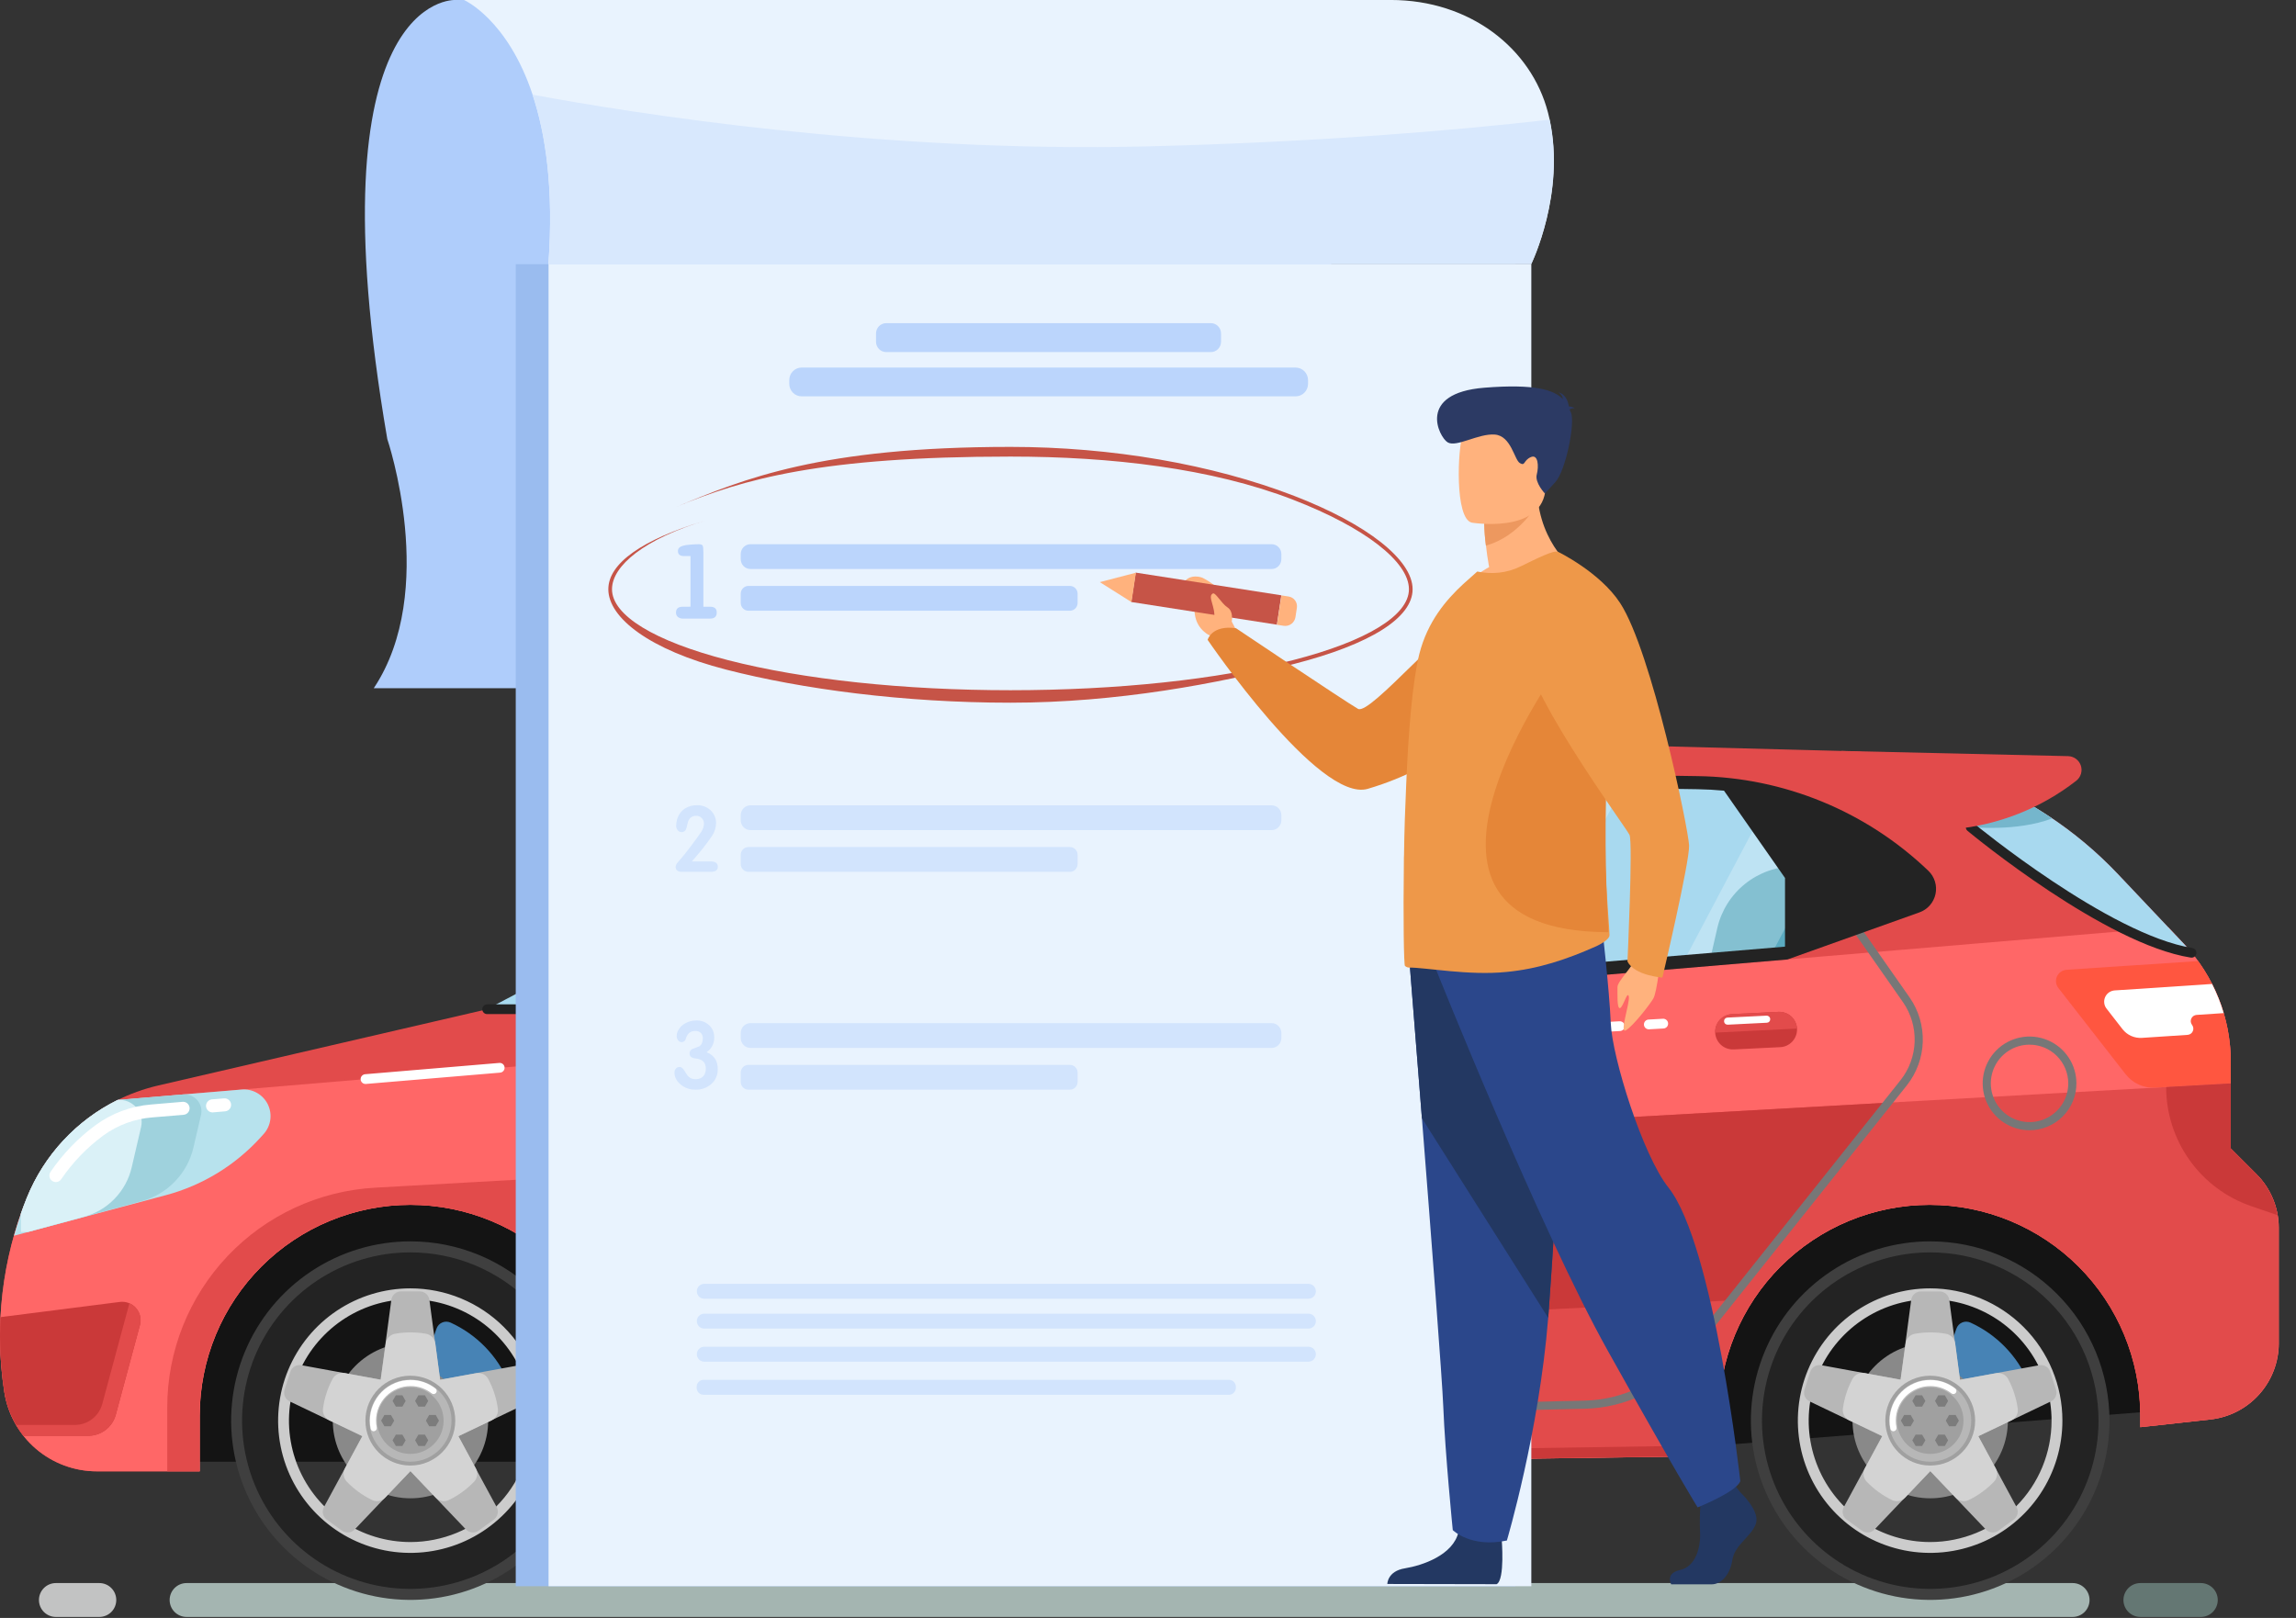 <svg width="105" height="74" viewBox="0 0 105 74" fill="none" xmlns="http://www.w3.org/2000/svg">
<rect x="0" y="0" width="105" height="74" fill="#333333" stroke="none"/>
<g clip-path="url(#clip0_53_22363)">
<path d="M100.647 73.956H97.884C97.679 73.956 97.482 73.874 97.336 73.729C97.191 73.584 97.109 73.386 97.109 73.181C97.109 72.975 97.191 72.778 97.336 72.633C97.482 72.487 97.679 72.406 97.884 72.406H100.647C100.852 72.406 101.049 72.487 101.195 72.633C101.34 72.778 101.422 72.975 101.422 73.181C101.422 73.386 101.34 73.584 101.195 73.729C101.049 73.874 100.852 73.956 100.647 73.956Z" fill="#647773"/>
<path d="M94.784 73.956H8.533C8.327 73.956 8.13 73.874 7.985 73.729C7.839 73.584 7.758 73.386 7.758 73.181C7.758 72.975 7.839 72.778 7.985 72.633C8.13 72.487 8.327 72.406 8.533 72.406H94.784C94.99 72.406 95.187 72.487 95.332 72.633C95.477 72.778 95.559 72.975 95.559 73.181C95.559 73.386 95.477 73.584 95.332 73.729C95.187 73.874 94.99 73.956 94.784 73.956Z" fill="#A4B5B1"/>
<path d="M4.542 73.956H2.556C2.351 73.956 2.154 73.874 2.008 73.729C1.863 73.584 1.781 73.386 1.781 73.181C1.781 72.975 1.863 72.778 2.008 72.633C2.154 72.487 2.351 72.406 2.556 72.406H4.542C4.748 72.406 4.945 72.487 5.09 72.633C5.236 72.778 5.317 72.975 5.317 73.181C5.317 73.386 5.236 73.584 5.09 73.729C4.945 73.874 4.748 73.956 4.542 73.956Z" fill="#C2C3C3"/>
<path d="M8.822 66.856H29.748L78.248 66.135L99.067 64.502L98.025 54.515L80.061 54.246L74.905 62.922L30.222 63.098L26.969 53.769L8.219 56.057L8.822 66.856Z" fill="#141414"/>
<path d="M103.19 53.704L102.017 52.531V48.574C102.018 46.564 101.25 44.63 99.87 43.169L96.865 39.991C95.231 38.264 93.273 36.877 91.103 35.908C88.932 34.94 86.592 34.409 84.216 34.347L60.501 33.727C52.863 33.527 45.296 35.231 38.481 38.687L24.914 45.55L7.244 49.646C5.902 49.956 4.656 50.586 3.609 51.48C2.562 52.374 1.746 53.507 1.229 54.783C0.091 57.596 -0.266 60.664 0.196 63.663C0.351 64.675 0.864 65.598 1.641 66.265C2.419 66.931 3.409 67.297 4.433 67.297H9.134V64.746C9.134 63.481 9.383 62.227 9.867 61.058C10.351 59.889 11.061 58.826 11.956 57.931C12.851 57.036 13.913 56.326 15.083 55.842C16.252 55.357 17.505 55.108 18.771 55.108C21.327 55.108 23.779 56.123 25.586 57.931C27.394 59.739 28.409 62.19 28.409 64.746V67.297H28.512L78.366 66.598L78.608 66.582V64.746C78.608 63.481 78.857 62.227 79.341 61.058C79.826 59.889 80.535 58.826 81.43 57.931C82.325 57.036 83.388 56.326 84.557 55.842C85.726 55.357 86.98 55.108 88.245 55.108C90.802 55.108 93.253 56.123 95.061 57.931C96.868 59.739 97.883 62.19 97.883 64.746V65.277L101.087 64.925C101.946 64.83 102.74 64.421 103.317 63.778C103.894 63.134 104.213 62.3 104.214 61.435V56.165C104.212 55.241 103.844 54.356 103.19 53.704Z" fill="#E24B4B"/>
<path d="M103.191 53.702L102.018 52.529V48.572C102.019 46.562 101.251 44.628 99.871 43.167L99.16 42.415L5.385 50.309C3.498 51.24 2.019 52.832 1.229 54.782C0.091 57.594 -0.266 60.663 0.196 63.661C0.351 64.674 0.864 65.596 1.641 66.263C2.419 66.93 3.409 67.296 4.433 67.295H9.134V64.744C9.134 63.479 9.383 62.225 9.867 61.056C10.351 59.887 11.061 58.824 11.956 57.929C12.851 57.034 13.913 56.324 15.083 55.84C16.252 55.355 17.505 55.106 18.771 55.106C20.037 55.106 21.29 55.355 22.459 55.84C23.629 56.324 24.691 57.034 25.586 57.929C26.481 58.824 27.191 59.887 27.675 61.056C28.16 62.225 28.409 63.479 28.409 64.744V67.295H28.512L78.366 66.596L78.608 66.581V64.744C78.608 63.479 78.857 62.225 79.341 61.056C79.826 59.887 80.535 58.824 81.43 57.929C82.325 57.034 83.388 56.324 84.557 55.84C85.726 55.355 86.98 55.106 88.245 55.106C90.802 55.106 93.253 56.122 95.061 57.929C96.868 59.737 97.883 62.188 97.883 64.744V65.276L101.087 64.923C101.946 64.828 102.74 64.42 103.317 63.776C103.894 63.132 104.213 62.298 104.214 61.434V56.163C104.212 55.24 103.845 54.354 103.191 53.702Z" fill="#FF6767"/>
<path d="M1.234 54.782C1.004 55.349 0.806 55.929 0.641 56.519L7.584 54.665C9.261 54.217 10.773 53.292 11.935 52.003L12.058 51.867C12.222 51.685 12.328 51.458 12.361 51.215C12.395 50.973 12.354 50.726 12.246 50.507C12.137 50.287 11.965 50.106 11.751 49.986C11.538 49.865 11.294 49.812 11.05 49.833L5.389 50.309C3.502 51.24 2.023 52.832 1.234 54.782Z" fill="#B7E2ED"/>
<path d="M0.196 63.661C0.308 64.396 0.611 65.089 1.074 65.67H4.039C4.325 65.67 4.603 65.576 4.83 65.402C5.057 65.228 5.221 64.984 5.295 64.707L6.4 60.604C6.436 60.47 6.439 60.329 6.407 60.194C6.376 60.059 6.312 59.934 6.221 59.83C6.13 59.725 6.014 59.645 5.885 59.596C5.755 59.546 5.616 59.53 5.478 59.548L0.022 60.243C-0.036 61.386 0.022 62.531 0.196 63.661Z" fill="#CA3939"/>
<path d="M5.918 59.607L4.678 64.211C4.603 64.487 4.44 64.731 4.213 64.906C3.985 65.08 3.707 65.174 3.421 65.174H0.734C0.836 65.347 0.95 65.513 1.074 65.67H4.039C4.325 65.67 4.603 65.576 4.831 65.402C5.058 65.228 5.221 64.983 5.296 64.707L6.4 60.604C6.453 60.407 6.434 60.198 6.345 60.015C6.256 59.832 6.105 59.688 5.918 59.607Z" fill="#E24B4B"/>
<path d="M103.19 53.702L102.017 52.529V49.552L17.155 54.322C14.586 54.465 12.17 55.587 10.402 57.456C8.634 59.326 7.648 61.801 7.648 64.374V67.296H9.125V64.746C9.125 63.48 9.374 62.227 9.858 61.057C10.343 59.888 11.053 58.825 11.947 57.93C12.842 57.035 13.905 56.325 15.074 55.841C16.243 55.357 17.497 55.107 18.762 55.107C21.319 55.107 23.77 56.123 25.578 57.93C27.385 59.738 28.401 62.189 28.401 64.746V67.296H28.504L78.358 66.597L78.6 66.582V64.746C78.599 63.48 78.849 62.227 79.333 61.057C79.817 59.888 80.527 58.825 81.422 57.93C82.317 57.035 83.379 56.325 84.548 55.841C85.718 55.357 86.971 55.107 88.237 55.107C90.793 55.107 93.244 56.123 95.052 57.93C96.859 59.738 97.875 62.189 97.875 64.746V65.276L101.078 64.923C101.938 64.828 102.732 64.42 103.309 63.776C103.885 63.132 104.205 62.298 104.205 61.434V56.163C104.206 55.241 103.841 54.356 103.19 53.702Z" fill="#E24B4B"/>
<path d="M86.338 50.433L33.769 53.392C33.223 53.422 32.688 53.561 32.196 53.801C31.704 54.041 31.265 54.377 30.905 54.789C30.545 55.201 30.271 55.681 30.099 56.2C29.927 56.719 29.86 57.268 29.903 57.814L29.91 57.897C29.995 58.962 30.491 59.953 31.293 60.659C32.095 61.365 33.14 61.731 34.207 61.681L79.137 59.48L86.338 50.433Z" fill="#CA3939"/>
<path d="M31.847 65.249C31.564 65.248 31.29 65.149 31.07 64.97C30.851 64.791 30.7 64.542 30.643 64.265C28.871 55.629 29.669 49.422 30.302 46.491C30.312 46.443 30.341 46.401 30.383 46.374C30.424 46.347 30.475 46.338 30.523 46.348C30.571 46.359 30.613 46.388 30.64 46.429C30.667 46.471 30.676 46.521 30.666 46.57C30.038 49.472 29.249 55.621 31.008 64.191C31.048 64.384 31.153 64.558 31.306 64.683C31.458 64.808 31.649 64.876 31.847 64.877H31.853C39.037 64.828 64.757 64.241 72.464 64.062C73.35 64.043 74.221 63.828 75.015 63.434C75.808 63.041 76.505 62.477 77.057 61.783L86.918 49.401C87.315 48.898 87.54 48.28 87.56 47.639C87.58 46.998 87.394 46.368 87.029 45.841L81.823 38.401C81.807 38.381 81.796 38.358 81.789 38.334C81.783 38.309 81.782 38.284 81.785 38.259C81.789 38.234 81.798 38.21 81.811 38.189C81.824 38.167 81.842 38.149 81.862 38.134C81.883 38.12 81.906 38.11 81.931 38.104C81.955 38.099 81.981 38.099 82.006 38.104C82.03 38.109 82.054 38.119 82.075 38.133C82.095 38.147 82.113 38.166 82.126 38.187L87.334 45.627C87.745 46.22 87.954 46.929 87.932 47.65C87.91 48.371 87.656 49.066 87.21 49.633L77.347 62.013C76.762 62.75 76.022 63.348 75.18 63.767C74.337 64.185 73.413 64.412 72.473 64.433C64.761 64.612 39.038 65.199 31.852 65.248L31.847 65.249Z" fill="#777777"/>
<path d="M92.815 51.695C92.391 51.695 91.977 51.569 91.624 51.334C91.272 51.098 90.997 50.764 90.835 50.372C90.673 49.98 90.63 49.549 90.713 49.134C90.796 48.718 91 48.336 91.3 48.036C91.599 47.737 91.981 47.532 92.397 47.45C92.813 47.367 93.244 47.41 93.635 47.572C94.027 47.734 94.362 48.009 94.597 48.361C94.833 48.714 94.958 49.128 94.958 49.552C94.958 50.12 94.732 50.665 94.33 51.067C93.928 51.468 93.383 51.694 92.815 51.695ZM92.815 47.781C92.465 47.78 92.122 47.884 91.831 48.079C91.539 48.273 91.312 48.55 91.178 48.873C91.044 49.197 91.008 49.553 91.077 49.897C91.145 50.24 91.314 50.556 91.561 50.804C91.809 51.052 92.124 51.22 92.468 51.289C92.812 51.357 93.168 51.322 93.492 51.188C93.815 51.054 94.092 50.827 94.287 50.536C94.481 50.245 94.585 49.902 94.585 49.552C94.585 49.082 94.398 48.632 94.066 48.3C93.734 47.968 93.284 47.781 92.815 47.781Z" fill="#777777"/>
<path d="M102.017 48.572C102.016 46.914 101.492 45.299 100.519 43.957L94.514 44.356C94.419 44.361 94.327 44.392 94.248 44.446C94.17 44.499 94.108 44.574 94.069 44.661C94.03 44.748 94.016 44.844 94.028 44.938C94.04 45.033 94.078 45.122 94.138 45.196L97.208 49.134C97.366 49.337 97.571 49.498 97.805 49.605C98.038 49.712 98.295 49.76 98.551 49.746L102.013 49.552L102.017 48.572Z" fill="#FF5640"/>
<path d="M100.452 46.42L101.692 46.338C101.556 45.878 101.378 45.431 101.16 45.004L96.717 45.299C96.622 45.304 96.53 45.335 96.451 45.389C96.373 45.443 96.311 45.517 96.272 45.604C96.233 45.691 96.219 45.787 96.231 45.882C96.243 45.976 96.281 46.065 96.341 46.139L97.064 47.069C97.169 47.205 97.306 47.312 97.462 47.382C97.618 47.451 97.789 47.482 97.96 47.47L100.038 47.333C100.09 47.33 100.14 47.313 100.183 47.284C100.225 47.255 100.259 47.214 100.28 47.167C100.302 47.12 100.31 47.068 100.303 47.016C100.297 46.965 100.277 46.916 100.245 46.875C100.214 46.834 100.194 46.786 100.188 46.735C100.183 46.684 100.191 46.633 100.212 46.586C100.233 46.539 100.267 46.499 100.309 46.47C100.351 46.441 100.4 46.424 100.452 46.42Z" fill="white"/>
<path d="M18.77 56.777C17.148 56.777 15.563 57.258 14.214 58.159C12.866 59.06 11.815 60.34 11.194 61.839C10.574 63.337 10.412 64.986 10.728 66.576C11.044 68.167 11.825 69.628 12.972 70.775C14.119 71.922 15.58 72.703 17.17 73.019C18.761 73.335 20.41 73.173 21.908 72.552C23.406 71.932 24.687 70.881 25.588 69.532C26.489 68.184 26.97 66.599 26.97 64.977C26.97 62.802 26.106 60.716 24.568 59.179C23.03 57.641 20.945 56.777 18.77 56.777ZM18.77 70.624C17.653 70.624 16.562 70.293 15.633 69.672C14.705 69.052 13.981 68.17 13.554 67.138C13.126 66.107 13.014 64.972 13.232 63.876C13.45 62.781 13.988 61.775 14.777 60.985C15.567 60.196 16.573 59.658 17.669 59.44C18.764 59.222 19.899 59.334 20.931 59.761C21.963 60.189 22.844 60.912 23.465 61.841C24.085 62.769 24.416 63.861 24.416 64.978C24.416 66.475 23.821 67.911 22.762 68.97C21.703 70.028 20.267 70.623 18.77 70.623V70.624Z" fill="#3F3F3F"/>
<path d="M18.766 57.281C17.244 57.281 15.756 57.733 14.49 58.578C13.225 59.424 12.239 60.626 11.656 62.032C11.074 63.438 10.921 64.985 11.218 66.478C11.515 67.971 12.248 69.342 13.324 70.418C14.4 71.495 15.772 72.228 17.265 72.525C18.757 72.821 20.305 72.669 21.711 72.087C23.117 71.504 24.319 70.518 25.164 69.252C26.01 67.987 26.461 66.499 26.461 64.977C26.461 63.966 26.262 62.966 25.875 62.032C25.489 61.098 24.922 60.25 24.207 59.535C23.493 58.821 22.644 58.254 21.711 57.867C20.777 57.48 19.776 57.281 18.766 57.281ZM18.766 70.623C17.649 70.623 16.557 70.292 15.629 69.672C14.7 69.051 13.977 68.169 13.549 67.138C13.122 66.106 13.01 64.971 13.228 63.875C13.446 62.78 13.984 61.774 14.773 60.984C15.563 60.195 16.569 59.657 17.664 59.439C18.759 59.221 19.895 59.333 20.927 59.76C21.958 60.188 22.84 60.911 23.46 61.84C24.081 62.769 24.412 63.86 24.412 64.977C24.412 66.474 23.817 67.91 22.758 68.969C21.7 70.028 20.263 70.623 18.766 70.623Z" fill="#232323"/>
<path d="M18.771 68.529C20.734 68.529 22.324 66.939 22.324 64.977C22.324 63.015 20.734 61.424 18.771 61.424C16.809 61.424 15.219 63.015 15.219 64.977C15.219 66.939 16.809 68.529 18.771 68.529Z" fill="#898989"/>
<path d="M21.022 64.021C20.75 63.452 20.298 62.989 19.736 62.703C19.634 62.651 19.555 62.566 19.512 62.461C19.469 62.356 19.465 62.239 19.501 62.131L19.961 60.771C19.982 60.709 20.016 60.651 20.061 60.602C20.106 60.554 20.16 60.515 20.221 60.489C20.282 60.463 20.347 60.45 20.413 60.45C20.48 60.451 20.545 60.466 20.605 60.493C21.796 61.036 22.74 62.005 23.252 63.209C23.278 63.27 23.291 63.335 23.29 63.401C23.29 63.468 23.275 63.533 23.247 63.593C23.22 63.653 23.18 63.706 23.13 63.75C23.08 63.794 23.022 63.827 22.959 63.846L21.589 64.272C21.48 64.306 21.363 64.299 21.259 64.252C21.155 64.206 21.071 64.124 21.022 64.021Z" fill="#4783B5"/>
<path d="M18.768 58.927C17.572 58.927 16.402 59.282 15.407 59.947C14.412 60.612 13.637 61.556 13.179 62.662C12.721 63.767 12.602 64.983 12.835 66.157C13.068 67.33 13.645 68.408 14.491 69.254C15.337 70.1 16.415 70.676 17.588 70.91C18.761 71.143 19.978 71.023 21.083 70.566C22.188 70.108 23.133 69.332 23.798 68.338C24.463 67.343 24.817 66.173 24.817 64.977C24.818 64.182 24.661 63.396 24.357 62.662C24.053 61.928 23.608 61.261 23.046 60.699C22.484 60.137 21.817 59.691 21.083 59.388C20.349 59.084 19.562 58.927 18.768 58.927ZM18.768 70.53C17.67 70.53 16.596 70.204 15.683 69.594C14.77 68.984 14.058 68.117 13.637 67.102C13.217 66.087 13.107 64.971 13.322 63.893C13.536 62.816 14.065 61.827 14.841 61.05C15.618 60.273 16.608 59.744 17.685 59.53C18.762 59.316 19.878 59.426 20.893 59.846C21.908 60.266 22.775 60.978 23.386 61.892C23.996 62.805 24.321 63.878 24.321 64.977C24.321 66.45 23.736 67.862 22.695 68.903C21.653 69.945 20.241 70.53 18.768 70.53Z" fill="#CCCCCC"/>
<path d="M24.518 63.559L24.253 62.743C24.22 62.64 24.151 62.553 24.058 62.498C23.966 62.443 23.857 62.423 23.751 62.443L20.125 63.105L19.637 59.452C19.623 59.346 19.57 59.248 19.489 59.177C19.408 59.106 19.304 59.067 19.197 59.067H18.338C18.23 59.067 18.126 59.106 18.045 59.177C17.964 59.248 17.911 59.346 17.897 59.452L17.408 63.105L13.782 62.441C13.676 62.421 13.567 62.441 13.474 62.496C13.382 62.551 13.313 62.638 13.28 62.74L13.014 63.558C12.981 63.66 12.986 63.771 13.028 63.87C13.07 63.969 13.147 64.049 13.244 64.095L16.57 65.689L14.813 68.933C14.762 69.027 14.748 69.137 14.771 69.242C14.795 69.347 14.856 69.439 14.943 69.503L15.639 70.007C15.726 70.07 15.833 70.1 15.94 70.09C16.047 70.081 16.147 70.032 16.222 69.954L18.764 67.285L21.306 69.953C21.38 70.031 21.48 70.08 21.587 70.09C21.694 70.099 21.801 70.07 21.889 70.007L22.584 69.502C22.671 69.439 22.732 69.346 22.756 69.24C22.78 69.135 22.765 69.025 22.713 68.93L20.956 65.689L24.281 64.095C24.379 64.05 24.457 63.971 24.501 63.872C24.545 63.773 24.551 63.662 24.518 63.559Z" fill="#B7B7B7"/>
<path d="M21.766 67.171L20.965 65.689L22.483 64.965C22.581 64.918 22.661 64.841 22.712 64.746C22.764 64.65 22.784 64.541 22.769 64.433C22.704 63.955 22.554 63.492 22.325 63.066C22.273 62.971 22.193 62.895 22.096 62.849C21.998 62.802 21.889 62.787 21.783 62.806L20.129 63.109L19.907 61.442C19.892 61.335 19.844 61.236 19.77 61.157C19.696 61.079 19.599 61.026 19.494 61.005C19.018 60.919 18.531 60.919 18.055 61.005C17.949 61.026 17.853 61.079 17.779 61.157C17.704 61.236 17.657 61.335 17.642 61.442L17.409 63.105L15.756 62.801C15.65 62.783 15.54 62.798 15.443 62.845C15.346 62.891 15.265 62.967 15.213 63.062C14.984 63.487 14.834 63.95 14.77 64.429C14.756 64.537 14.776 64.646 14.827 64.741C14.878 64.837 14.958 64.914 15.055 64.961L16.573 65.685L15.774 67.165C15.723 67.261 15.703 67.37 15.718 67.477C15.732 67.584 15.78 67.684 15.854 67.763C16.188 68.111 16.581 68.397 17.016 68.608C17.113 68.655 17.223 68.671 17.329 68.652C17.436 68.633 17.534 68.582 17.61 68.505L18.771 67.285L19.933 68.505C20.009 68.582 20.107 68.633 20.213 68.652C20.32 68.671 20.43 68.655 20.527 68.608C20.961 68.398 21.354 68.111 21.688 67.763C21.76 67.684 21.807 67.585 21.821 67.479C21.835 67.373 21.816 67.265 21.766 67.171Z" fill="#D3D3D3"/>
<path d="M18.765 67.031C19.9 67.031 20.82 66.111 20.82 64.977C20.82 63.842 19.9 62.922 18.765 62.922C17.631 62.922 16.711 63.842 16.711 64.977C16.711 66.111 17.631 67.031 18.765 67.031Z" fill="#A0A0A0"/>
<path d="M18.769 66.856C19.807 66.856 20.648 66.014 20.648 64.977C20.648 63.939 19.807 63.098 18.769 63.098C17.732 63.098 16.891 63.939 16.891 64.977C16.891 66.014 17.732 66.856 18.769 66.856Z" fill="#B7B7B7"/>
<path d="M17.089 65.463C17.056 65.463 17.025 65.452 17 65.431C16.975 65.411 16.958 65.382 16.951 65.351C16.926 65.228 16.914 65.102 16.914 64.977C16.914 64.484 17.11 64.01 17.459 63.661C17.808 63.313 18.281 63.117 18.774 63.117C19.189 63.115 19.592 63.254 19.918 63.51C19.947 63.533 19.966 63.567 19.971 63.604C19.975 63.641 19.965 63.678 19.942 63.708C19.919 63.737 19.885 63.756 19.848 63.761C19.811 63.765 19.774 63.755 19.744 63.732C19.468 63.514 19.126 63.395 18.774 63.397C18.356 63.397 17.956 63.564 17.66 63.859C17.365 64.155 17.198 64.556 17.198 64.974C17.198 65.081 17.209 65.187 17.23 65.292C17.238 65.328 17.23 65.366 17.21 65.397C17.189 65.428 17.157 65.45 17.121 65.457C17.11 65.461 17.1 65.463 17.089 65.463Z" fill="white"/>
<path d="M18.764 66.499C19.605 66.499 20.287 65.817 20.287 64.977C20.287 64.136 19.605 63.455 18.764 63.455C17.924 63.455 17.242 64.136 17.242 64.977C17.242 65.817 17.924 66.499 18.764 66.499Z" fill="#A0A0A0"/>
<path d="M18.103 66.135L17.953 65.876L18.103 65.618H18.402L18.551 65.876L18.402 66.135H18.103Z" fill="#7C7C7C"/>
<path d="M17.579 65.235L17.43 64.977L17.579 64.717H17.878L18.028 64.977L17.878 65.235H17.579Z" fill="#7C7C7C"/>
<path d="M18.103 64.336L17.953 64.077L18.103 63.817H18.402L18.551 64.077L18.402 64.336H18.103Z" fill="#7C7C7C"/>
<path d="M19.133 64.336L18.984 64.077L19.133 63.817H19.433L19.582 64.077L19.433 64.336H19.133Z" fill="#7C7C7C"/>
<path d="M19.626 65.235L19.477 64.977L19.626 64.717H19.925L20.075 64.977L19.925 65.235H19.626Z" fill="#7C7C7C"/>
<path d="M19.133 66.135L18.984 65.876L19.133 65.618H19.433L19.582 65.876L19.433 66.135H19.133Z" fill="#7C7C7C"/>
<path d="M90.123 37.827C90.123 37.827 95.703 42.744 100.225 43.576C100.11 43.436 99.992 43.299 99.867 43.163L96.862 39.985C94.946 37.959 92.586 36.405 89.969 35.444C90.025 36.677 90.123 37.827 90.123 37.827Z" fill="#A8D9EF"/>
<path d="M22.273 46.158H26.097C26.097 46.158 43.775 36.32 48.599 34.961C45.182 34.623 33.497 40.217 22.273 46.158Z" fill="#A8D9EF"/>
<path opacity="0.5" d="M30.062 42.145L36.986 40.316C41.603 37.927 46.414 35.578 48.597 34.963C45.976 34.701 38.48 37.938 30.062 42.145Z" fill="white"/>
<path d="M26.101 46.383H22.278C22.219 46.383 22.162 46.36 22.12 46.318C22.078 46.276 22.055 46.219 22.055 46.16C22.055 46.101 22.078 46.044 22.12 46.002C22.162 45.961 22.219 45.937 22.278 45.937H26.041C27.288 45.245 43.828 36.076 48.54 34.748C48.568 34.74 48.598 34.737 48.627 34.741C48.656 34.744 48.684 34.754 48.71 34.768C48.735 34.782 48.758 34.801 48.776 34.825C48.794 34.848 48.807 34.874 48.815 34.902C48.823 34.93 48.826 34.96 48.822 34.989C48.819 35.018 48.809 35.046 48.795 35.072C48.781 35.097 48.761 35.12 48.739 35.138C48.715 35.156 48.689 35.17 48.661 35.178C43.92 36.515 26.387 46.261 26.21 46.355C26.177 46.374 26.139 46.384 26.101 46.383Z" fill="#232323"/>
<path d="M60.688 64.701C60.646 64.701 60.606 64.687 60.573 64.661C60.54 64.635 60.517 64.599 60.507 64.558C58.695 57.015 61.212 45.665 61.237 45.552C61.248 45.503 61.277 45.461 61.319 45.435C61.361 45.408 61.411 45.4 61.46 45.41C61.508 45.421 61.55 45.451 61.576 45.493C61.603 45.534 61.611 45.585 61.601 45.633C61.575 45.747 59.077 57.014 60.869 64.472C60.875 64.495 60.876 64.52 60.872 64.544C60.868 64.568 60.86 64.591 60.847 64.612C60.834 64.633 60.818 64.651 60.798 64.666C60.778 64.68 60.755 64.69 60.731 64.696C60.717 64.7 60.703 64.701 60.688 64.701Z" fill="#777777"/>
<path d="M29.492 45.848L41.78 39.034C46.208 36.58 51.202 35.329 56.264 35.405L76.977 35.715C80.777 35.77 84.416 37.261 87.162 39.89C87.297 40.02 87.398 40.183 87.453 40.363C87.509 40.543 87.517 40.734 87.478 40.918C87.439 41.103 87.353 41.274 87.229 41.415C87.105 41.557 86.946 41.665 86.769 41.728L80.941 43.808L30.17 48.082C28.89 48.19 28.368 46.474 29.492 45.848Z" fill="#A8D9EF"/>
<path d="M85.8 42.074L85.18 39.625H82.052C81.236 39.632 80.445 39.913 79.808 40.423C79.171 40.933 78.724 41.642 78.538 42.437L78.211 43.862L80.808 43.819L80.94 43.807L85.8 42.074Z" fill="#5BABC1"/>
<path d="M58.059 39.995L58.026 40.689C58 41.248 58.197 41.795 58.573 42.21C58.949 42.625 59.474 42.874 60.033 42.903C60.593 42.929 61.14 42.732 61.555 42.355C61.969 41.979 62.218 41.454 62.247 40.894L62.281 40.201C62.309 39.641 62.112 39.093 61.736 38.678C61.359 38.263 60.833 38.014 60.273 37.986C59.713 37.959 59.166 38.155 58.75 38.532C58.335 38.908 58.086 39.434 58.059 39.994V39.995Z" fill="#5BABC1"/>
<path d="M60.837 45.538L61.642 45.52C61.711 44.999 61.582 44.47 61.283 44.038C60.983 43.605 60.533 43.299 60.021 43.18C59.475 43.056 58.902 43.154 58.427 43.451C57.952 43.748 57.615 44.222 57.488 44.767L57.297 45.594L60.837 45.538Z" fill="#5BABC1"/>
<path d="M42.627 46.73L40.911 43.105C40.87 43.019 40.813 42.942 40.742 42.878C40.672 42.814 40.59 42.765 40.5 42.733C40.41 42.701 40.316 42.687 40.221 42.692C40.126 42.697 40.033 42.72 39.947 42.761C39.861 42.802 39.784 42.859 39.721 42.929C39.657 43 39.608 43.082 39.576 43.172C39.544 43.261 39.53 43.356 39.535 43.451C39.539 43.546 39.563 43.639 39.603 43.725L40.368 45.339C39.713 45.592 38.315 46.227 37.242 47.349L42.627 46.73Z" fill="#5BABC1"/>
<path d="M37.918 44.216C36.099 44.51 34.267 44.831 32.461 45.168L32.683 46.178L33.096 47.821L36.429 47.438C36.873 46.209 37.442 44.795 37.918 44.216Z" fill="#5BABC1"/>
<g opacity="0.5">
<path opacity="0.5" d="M43.891 46.928L47.907 46.589L53.78 35.476C52.383 35.575 50.994 35.776 49.626 36.076L43.891 46.928Z" fill="white"/>
<path opacity="0.5" d="M55.402 35.411C55.089 35.415 54.776 35.425 54.464 35.44L48.602 46.53L49.568 46.449L55.402 35.411Z" fill="white"/>
<path opacity="0.5" d="M68.334 35.584L67.419 35.569L62.234 45.382L63.201 45.301L68.334 35.584Z" fill="white"/>
<path opacity="0.5" d="M72.797 35.65L68.988 35.593L63.891 45.243L67.907 44.905L72.797 35.65Z" fill="white"/>
<path opacity="0.5" d="M74.372 35.673L73.455 35.659L68.602 44.846L69.568 44.764L74.372 35.673Z" fill="white"/>
<path opacity="0.5" d="M84.167 37.669C83.176 37.107 82.125 36.66 81.034 36.335L76.906 44.147L80.923 43.809L84.167 37.669Z" fill="white"/>
</g>
<path d="M88.184 39.825C85.343 37.103 81.578 35.557 77.644 35.498L56.197 35.181H55.753C50.661 35.181 45.654 36.476 41.201 38.944L28.475 45.997C27.346 46.617 27.82 48.312 29.059 48.312C29.097 48.312 29.137 48.312 29.178 48.307L81.742 43.885L87.777 41.731C87.961 41.666 88.126 41.555 88.255 41.408C88.384 41.261 88.473 41.083 88.514 40.892C88.555 40.701 88.546 40.502 88.488 40.315C88.43 40.129 88.326 39.96 88.184 39.825ZM41.486 39.462C45.851 37.045 50.758 35.776 55.747 35.773C55.89 35.773 56.037 35.773 56.182 35.773L60.677 35.839L59.053 45.194L33.608 47.336L32.392 44.505L41.486 39.462ZM63.525 44.815L63.91 35.891L77.631 36.097C78.038 36.104 78.441 36.126 78.842 36.164L81.632 40.157V43.292L81.613 43.299L63.525 44.815Z" fill="#232323"/>
<path d="M93.847 37.433C92.804 36.729 91.69 36.136 90.525 35.663C90.4 35.775 90.203 35.952 90.008 36.138C90.061 37.076 90.126 37.827 90.126 37.827C90.126 37.827 92.224 38.052 93.847 37.433Z" fill="#75B6CC"/>
<path d="M8.379 50.057L5.382 50.309C3.495 51.24 2.017 52.832 1.227 54.782C1.129 55.023 1.039 55.267 0.953 55.512V56.352H1.257C1.257 56.352 4.369 55.513 6.488 54.935C7.066 54.777 7.59 54.466 8.005 54.034C8.421 53.603 8.712 53.067 8.847 52.483L9.192 50.999C9.22 50.881 9.219 50.758 9.19 50.641C9.161 50.523 9.104 50.414 9.025 50.322C8.946 50.23 8.846 50.158 8.734 50.112C8.621 50.066 8.5 50.047 8.379 50.057Z" fill="#9FD2DD"/>
<path d="M5.382 50.309C3.495 51.24 2.017 52.832 1.227 54.782C1.129 55.023 1.039 55.267 0.953 55.512V56.352H1.257L3.84 55.654C4.375 55.509 4.86 55.223 5.244 54.824C5.629 54.426 5.898 53.931 6.023 53.392L6.453 51.544C6.488 51.389 6.487 51.227 6.448 51.073C6.41 50.918 6.336 50.775 6.231 50.654C6.127 50.534 5.996 50.44 5.848 50.38C5.7 50.32 5.541 50.296 5.382 50.309Z" fill="#DAF1F7"/>
<path d="M2.555 54.067C2.501 54.067 2.448 54.052 2.402 54.024C2.355 53.996 2.318 53.956 2.292 53.908C2.267 53.86 2.255 53.806 2.258 53.752C2.261 53.699 2.279 53.646 2.309 53.602C2.871 52.777 3.568 52.053 4.371 51.461C5.115 50.917 5.995 50.59 6.914 50.517L8.348 50.395C8.427 50.389 8.505 50.413 8.565 50.464C8.626 50.515 8.663 50.588 8.67 50.667C8.676 50.745 8.651 50.824 8.6 50.884C8.549 50.944 8.477 50.982 8.398 50.988L6.965 51.108C6.156 51.171 5.381 51.457 4.725 51.935C3.976 52.487 3.325 53.163 2.801 53.932C2.775 53.973 2.738 54.007 2.695 54.03C2.652 54.054 2.604 54.066 2.555 54.067Z" fill="white"/>
<path d="M9.711 50.879C9.636 50.876 9.564 50.846 9.511 50.792C9.457 50.739 9.425 50.668 9.422 50.593C9.419 50.517 9.445 50.443 9.494 50.386C9.543 50.329 9.612 50.292 9.687 50.283L10.246 50.237C10.324 50.23 10.402 50.255 10.463 50.306C10.523 50.357 10.561 50.429 10.568 50.508C10.574 50.587 10.55 50.665 10.499 50.725C10.448 50.786 10.375 50.823 10.296 50.83L9.736 50.878L9.711 50.879Z" fill="white"/>
<path d="M27.455 54.381L26.555 54.434C26.477 54.439 26.398 54.428 26.324 54.403C26.25 54.377 26.181 54.337 26.123 54.285C26.004 54.18 25.932 54.032 25.923 53.874C25.913 53.716 25.967 53.56 26.072 53.442C26.177 53.323 26.325 53.251 26.483 53.242L27.385 53.189C27.465 53.181 27.546 53.189 27.622 53.213C27.699 53.237 27.771 53.277 27.832 53.329C27.893 53.381 27.943 53.445 27.979 53.517C28.015 53.589 28.036 53.668 28.041 53.748C28.046 53.829 28.034 53.909 28.007 53.985C27.98 54.061 27.937 54.13 27.883 54.189C27.828 54.248 27.762 54.296 27.688 54.329C27.615 54.362 27.535 54.379 27.455 54.381Z" fill="#CCCCCC"/>
<path d="M27.449 54.27L26.549 54.323C26.485 54.327 26.421 54.319 26.36 54.298C26.3 54.277 26.244 54.245 26.196 54.202C26.148 54.16 26.109 54.109 26.081 54.051C26.052 53.993 26.036 53.931 26.032 53.867C26.028 53.803 26.037 53.739 26.058 53.679C26.078 53.618 26.111 53.562 26.153 53.514C26.195 53.466 26.247 53.427 26.304 53.399C26.362 53.371 26.424 53.354 26.488 53.35L27.388 53.297C27.517 53.289 27.644 53.333 27.741 53.418C27.837 53.504 27.896 53.624 27.905 53.753C27.912 53.882 27.869 54.009 27.783 54.106C27.698 54.203 27.578 54.262 27.449 54.27Z" fill="#FF7F15"/>
<path d="M27.07 53.845L26.48 53.878C26.418 53.882 26.358 53.861 26.312 53.82C26.266 53.779 26.238 53.722 26.235 53.66C26.231 53.599 26.252 53.539 26.293 53.493C26.334 53.447 26.392 53.42 26.453 53.416L27.043 53.382C27.104 53.379 27.164 53.4 27.21 53.441C27.256 53.482 27.284 53.539 27.288 53.6C27.291 53.662 27.27 53.722 27.229 53.768C27.188 53.814 27.131 53.842 27.07 53.845Z" fill="#FFE1BD"/>
<path d="M99.062 49.718C99.062 50.919 99.438 52.089 100.135 53.066C100.833 54.043 101.818 54.778 102.953 55.167L104.157 55.581C104.037 54.869 103.698 54.213 103.189 53.702L102.016 52.529V49.552L99.062 49.718Z" fill="#CA3939"/>
<path d="M24.416 48.931C24.359 48.93 24.304 48.907 24.263 48.868C24.222 48.828 24.198 48.774 24.195 48.717C24.193 48.66 24.213 48.604 24.25 48.561C24.288 48.518 24.34 48.491 24.397 48.485L25.173 48.419C25.232 48.414 25.291 48.433 25.336 48.471C25.381 48.51 25.41 48.564 25.415 48.623C25.419 48.682 25.401 48.741 25.363 48.786C25.324 48.831 25.27 48.86 25.21 48.865L24.434 48.93L24.416 48.931Z" fill="white"/>
<path d="M16.713 49.579C16.656 49.578 16.601 49.555 16.56 49.516C16.519 49.476 16.495 49.422 16.492 49.365C16.49 49.308 16.51 49.252 16.547 49.209C16.585 49.166 16.637 49.139 16.694 49.133L22.824 48.617C22.854 48.613 22.884 48.615 22.913 48.623C22.942 48.631 22.969 48.645 22.993 48.664C23.016 48.683 23.036 48.706 23.05 48.733C23.064 48.76 23.073 48.789 23.075 48.819C23.078 48.849 23.074 48.879 23.065 48.908C23.055 48.936 23.04 48.963 23.02 48.985C23.001 49.008 22.976 49.026 22.949 49.039C22.922 49.052 22.892 49.06 22.862 49.061L16.731 49.578L16.713 49.579Z" fill="white"/>
<path d="M75.409 47.079C75.35 47.08 75.293 47.058 75.249 47.018C75.207 46.977 75.181 46.921 75.18 46.862C75.178 46.802 75.2 46.745 75.241 46.702C75.281 46.659 75.338 46.634 75.397 46.632L76.042 46.596C76.072 46.593 76.102 46.596 76.13 46.606C76.159 46.615 76.185 46.629 76.208 46.649C76.231 46.669 76.249 46.692 76.263 46.719C76.276 46.746 76.284 46.775 76.285 46.805C76.287 46.835 76.283 46.865 76.273 46.894C76.263 46.922 76.247 46.948 76.227 46.97C76.206 46.992 76.182 47.009 76.154 47.022C76.127 47.034 76.097 47.041 76.067 47.041L75.422 47.078L75.409 47.079Z" fill="white"/>
<path d="M66.659 47.571C66.6 47.572 66.543 47.551 66.499 47.51C66.457 47.469 66.431 47.413 66.43 47.354C66.428 47.295 66.45 47.237 66.491 47.194C66.531 47.151 66.588 47.126 66.647 47.124L74.056 46.711C74.086 46.708 74.116 46.712 74.145 46.721C74.173 46.73 74.2 46.745 74.223 46.764C74.246 46.784 74.264 46.808 74.277 46.835C74.291 46.861 74.298 46.891 74.3 46.921C74.302 46.951 74.297 46.981 74.287 47.009C74.277 47.037 74.261 47.063 74.241 47.085C74.22 47.107 74.195 47.125 74.168 47.137C74.141 47.149 74.111 47.156 74.081 47.157L66.672 47.57L66.659 47.571Z" fill="white"/>
<path d="M79.286 47.999L81.412 47.895C81.519 47.89 81.623 47.864 81.719 47.819C81.815 47.773 81.901 47.709 81.972 47.631C82.043 47.552 82.099 47.46 82.134 47.36C82.17 47.26 82.186 47.154 82.18 47.048C82.169 46.834 82.074 46.633 81.915 46.489C81.756 46.346 81.547 46.271 81.333 46.281L79.205 46.384C78.991 46.395 78.79 46.49 78.646 46.649C78.503 46.808 78.428 47.018 78.439 47.232C78.449 47.446 78.544 47.647 78.703 47.791C78.862 47.934 79.072 48.009 79.286 47.999Z" fill="#CA3939"/>
<path d="M81.333 46.279L79.205 46.382C78.991 46.393 78.79 46.488 78.646 46.647C78.503 46.806 78.428 47.016 78.439 47.23L82.18 47.044C82.169 46.83 82.073 46.63 81.915 46.486C81.756 46.343 81.547 46.269 81.333 46.279Z" fill="#E24B4B"/>
<path d="M80.801 46.778L79.014 46.867C78.993 46.868 78.972 46.865 78.952 46.858C78.932 46.851 78.913 46.84 78.897 46.825C78.881 46.811 78.869 46.794 78.859 46.775C78.85 46.755 78.845 46.734 78.844 46.713C78.843 46.692 78.846 46.67 78.853 46.65C78.86 46.63 78.871 46.612 78.886 46.596C78.9 46.58 78.917 46.567 78.936 46.558C78.956 46.549 78.977 46.544 78.998 46.542L80.786 46.454C80.807 46.453 80.828 46.456 80.848 46.463C80.868 46.471 80.887 46.482 80.903 46.496C80.918 46.51 80.931 46.528 80.94 46.547C80.949 46.566 80.954 46.587 80.955 46.609C80.956 46.63 80.953 46.651 80.946 46.671C80.939 46.691 80.928 46.71 80.913 46.725C80.899 46.741 80.882 46.754 80.863 46.763C80.843 46.772 80.822 46.777 80.801 46.778Z" fill="white"/>
<path d="M54.911 49.502L57.039 49.399C57.252 49.388 57.453 49.292 57.597 49.133C57.741 48.975 57.816 48.765 57.805 48.551C57.795 48.337 57.699 48.136 57.54 47.992C57.382 47.849 57.172 47.774 56.958 47.785L54.831 47.888C54.725 47.893 54.621 47.919 54.525 47.965C54.429 48.01 54.343 48.074 54.272 48.152C54.2 48.231 54.145 48.323 54.11 48.423C54.074 48.523 54.058 48.629 54.063 48.735C54.075 48.949 54.17 49.15 54.329 49.294C54.487 49.438 54.697 49.512 54.911 49.502Z" fill="#CA3939"/>
<path d="M56.958 47.782L54.831 47.886C54.725 47.891 54.621 47.917 54.525 47.962C54.429 48.008 54.343 48.072 54.272 48.15C54.2 48.229 54.145 48.321 54.11 48.421C54.074 48.521 54.058 48.627 54.063 48.733L57.805 48.547C57.794 48.334 57.699 48.133 57.54 47.99C57.381 47.846 57.172 47.772 56.958 47.782Z" fill="#E24B4B"/>
<path d="M56.426 48.285L54.639 48.374C54.596 48.376 54.554 48.361 54.523 48.332C54.491 48.303 54.471 48.263 54.469 48.22C54.468 48.198 54.471 48.177 54.478 48.157C54.485 48.137 54.496 48.118 54.511 48.103C54.525 48.087 54.542 48.074 54.561 48.065C54.581 48.056 54.602 48.05 54.623 48.049L56.411 47.96C56.454 47.958 56.496 47.974 56.528 48.002C56.559 48.031 56.579 48.071 56.581 48.114C56.583 48.157 56.568 48.2 56.539 48.232C56.51 48.264 56.469 48.283 56.426 48.285Z" fill="white"/>
<path d="M100.225 43.799C100.213 43.8 100.201 43.8 100.189 43.799C96.262 43.179 90.235 38.213 89.979 38.002C89.934 37.964 89.905 37.91 89.899 37.851C89.894 37.792 89.912 37.733 89.95 37.687C89.988 37.642 90.042 37.613 90.101 37.607C90.16 37.602 90.219 37.62 90.264 37.658C90.326 37.708 96.457 42.754 100.259 43.359C100.314 43.368 100.364 43.398 100.398 43.441C100.432 43.485 100.449 43.541 100.445 43.596C100.441 43.652 100.416 43.704 100.375 43.742C100.334 43.78 100.281 43.801 100.225 43.802V43.799Z" fill="#232323"/>
<path d="M84.211 34.345L94.577 34.584C94.706 34.587 94.832 34.63 94.936 34.707C95.04 34.784 95.119 34.891 95.16 35.014C95.201 35.137 95.203 35.269 95.166 35.393C95.129 35.518 95.055 35.627 94.953 35.708C93.338 36.967 91.396 37.736 89.357 37.922C87.744 36.589 86.022 35.392 84.211 34.345Z" fill="#E24B4B"/>
<path d="M28.406 67.294V66.856L78.608 66.106V66.58L28.406 67.294Z" fill="#CA3939"/>
<path d="M62.507 35.289C62.507 35.284 62.507 35.279 62.507 35.273L62.062 35.267L61.196 45.574C61.195 45.587 61.195 45.599 61.196 45.611L61.644 45.573L62.507 35.289Z" fill="#0F0F0F"/>
<path d="M30.809 46.184L32.651 45.694L33.12 47.088L31.123 47.502C30.96 47.536 30.791 47.509 30.646 47.427C30.502 47.344 30.393 47.212 30.34 47.054C30.31 46.966 30.299 46.873 30.307 46.781C30.315 46.689 30.342 46.599 30.386 46.517C30.43 46.436 30.49 46.364 30.563 46.307C30.636 46.249 30.719 46.208 30.809 46.184Z" fill="#141414"/>
<path d="M34.736 44.218L33.965 44.254V44.395L33.455 44.545C33.141 44.637 32.867 44.831 32.678 45.097C32.488 45.362 32.393 45.684 32.408 46.01C32.426 46.395 32.597 46.757 32.881 47.017C33.166 47.277 33.542 47.414 33.927 47.398L34.844 47.357C35.231 47.339 35.595 47.169 35.856 46.883C36.117 46.598 36.254 46.22 36.236 45.834L36.227 45.608C36.209 45.228 36.043 44.87 35.764 44.61C35.486 44.35 35.117 44.21 34.736 44.218Z" fill="#CA3939"/>
<path d="M34.117 47.398L33.199 47.438C33.007 47.447 32.815 47.418 32.634 47.353C32.453 47.287 32.287 47.187 32.146 47.057C32.004 46.927 31.889 46.77 31.808 46.596C31.727 46.422 31.681 46.233 31.673 46.041C31.659 45.715 31.754 45.393 31.944 45.127C32.134 44.861 32.408 44.667 32.721 44.575L33.629 44.309C33.84 44.247 34.064 44.234 34.282 44.271C34.5 44.307 34.706 44.393 34.886 44.521C35.066 44.65 35.215 44.817 35.321 45.011C35.426 45.205 35.486 45.421 35.497 45.641L35.507 45.866C35.517 46.058 35.489 46.25 35.424 46.431C35.36 46.612 35.26 46.778 35.131 46.921C35.002 47.063 34.846 47.179 34.672 47.261C34.498 47.343 34.309 47.389 34.117 47.398Z" fill="#BFBFBF"/>
<path d="M32.002 45.934C31.987 45.934 31.971 45.933 31.956 45.929C31.915 45.918 31.88 45.892 31.858 45.855C31.837 45.818 31.83 45.775 31.841 45.734C31.906 45.485 32.033 45.258 32.212 45.073C32.391 44.889 32.614 44.754 32.86 44.682L33.687 44.475C33.728 44.465 33.771 44.472 33.807 44.494C33.843 44.516 33.869 44.551 33.879 44.592C33.889 44.633 33.883 44.677 33.861 44.713C33.839 44.749 33.803 44.775 33.762 44.785L32.935 44.986C32.743 45.044 32.569 45.15 32.431 45.295C32.292 45.44 32.193 45.618 32.143 45.812C32.135 45.845 32.117 45.874 32.092 45.896C32.067 45.918 32.036 45.931 32.002 45.934Z" fill="white"/>
<path d="M88.27 56.777C86.648 56.777 85.063 57.258 83.715 58.159C82.366 59.06 81.315 60.34 80.695 61.839C80.074 63.337 79.912 64.986 80.228 66.576C80.544 68.167 81.325 69.628 82.472 70.775C83.619 71.922 85.08 72.703 86.67 73.019C88.261 73.335 89.91 73.173 91.408 72.552C92.906 71.932 94.187 70.881 95.088 69.532C95.989 68.184 96.47 66.599 96.47 64.977C96.47 62.802 95.606 60.716 94.068 59.179C92.531 57.641 90.445 56.777 88.27 56.777ZM88.27 70.624C87.153 70.624 86.062 70.293 85.133 69.672C84.205 69.052 83.481 68.17 83.054 67.138C82.626 66.107 82.514 64.972 82.732 63.876C82.95 62.781 83.488 61.775 84.278 60.985C85.067 60.196 86.073 59.658 87.169 59.44C88.264 59.222 89.399 59.334 90.431 59.761C91.463 60.189 92.344 60.912 92.965 61.841C93.585 62.769 93.916 63.861 93.916 64.978C93.916 66.475 93.321 67.911 92.262 68.97C91.203 70.028 89.767 70.623 88.27 70.623V70.624Z" fill="#3F3F3F"/>
<path d="M88.274 57.281C86.752 57.281 85.264 57.733 83.998 58.578C82.733 59.424 81.746 60.626 81.164 62.032C80.582 63.438 80.429 64.985 80.726 66.478C81.023 67.971 81.756 69.342 82.832 70.418C83.908 71.495 85.279 72.228 86.772 72.525C88.265 72.821 89.812 72.669 91.219 72.087C92.625 71.504 93.827 70.518 94.672 69.252C95.518 67.987 95.969 66.499 95.969 64.977C95.969 63.966 95.77 62.966 95.383 62.032C94.997 61.098 94.43 60.25 93.715 59.535C93.001 58.821 92.152 58.254 91.219 57.867C90.285 57.48 89.284 57.281 88.274 57.281ZM88.274 70.623C87.157 70.623 86.065 70.292 85.137 69.672C84.208 69.051 83.484 68.169 83.057 67.138C82.63 66.106 82.518 64.971 82.736 63.875C82.954 62.78 83.491 61.774 84.281 60.984C85.071 60.195 86.077 59.657 87.172 59.439C88.267 59.221 89.403 59.333 90.434 59.76C91.466 60.188 92.348 60.911 92.968 61.84C93.589 62.769 93.92 63.86 93.92 64.977C93.92 66.474 93.325 67.91 92.266 68.969C91.207 70.028 89.771 70.623 88.274 70.623Z" fill="#232323"/>
<path d="M88.272 68.529C90.234 68.529 91.824 66.939 91.824 64.977C91.824 63.015 90.234 61.424 88.272 61.424C86.309 61.424 84.719 63.015 84.719 64.977C84.719 66.939 86.309 68.529 88.272 68.529Z" fill="#898989"/>
<path d="M90.53 64.021C90.258 63.452 89.805 62.989 89.244 62.703C89.142 62.651 89.063 62.566 89.02 62.461C88.977 62.356 88.973 62.239 89.009 62.131L89.469 60.771C89.49 60.709 89.524 60.651 89.569 60.602C89.614 60.554 89.668 60.515 89.729 60.489C89.79 60.463 89.855 60.45 89.921 60.45C89.987 60.451 90.053 60.466 90.113 60.493C91.303 61.036 92.247 62.004 92.76 63.207C92.786 63.268 92.799 63.333 92.798 63.399C92.797 63.465 92.783 63.531 92.755 63.591C92.727 63.651 92.687 63.704 92.638 63.748C92.588 63.792 92.53 63.825 92.467 63.844L91.097 64.27C90.988 64.304 90.871 64.297 90.767 64.251C90.663 64.206 90.579 64.124 90.53 64.021Z" fill="#4783B5"/>
<path d="M88.268 58.927C87.072 58.927 85.902 59.282 84.907 59.947C83.912 60.612 83.137 61.556 82.679 62.662C82.221 63.767 82.102 64.983 82.335 66.157C82.568 67.33 83.144 68.408 83.991 69.254C84.837 70.1 85.915 70.676 87.088 70.91C88.261 71.143 89.478 71.023 90.583 70.566C91.689 70.108 92.633 69.332 93.298 68.338C93.963 67.343 94.317 66.173 94.317 64.977C94.318 64.182 94.161 63.396 93.857 62.662C93.553 61.928 93.108 61.261 92.546 60.699C91.984 60.137 91.317 59.691 90.583 59.388C89.849 59.084 89.062 58.927 88.268 58.927ZM88.268 70.53C87.17 70.53 86.096 70.204 85.183 69.594C84.27 68.984 83.558 68.117 83.138 67.102C82.717 66.087 82.607 64.971 82.822 63.893C83.036 62.816 83.565 61.827 84.341 61.05C85.118 60.273 86.108 59.744 87.185 59.53C88.262 59.316 89.379 59.426 90.393 59.846C91.408 60.266 92.275 60.978 92.885 61.892C93.496 62.805 93.821 63.878 93.821 64.977C93.821 66.45 93.236 67.862 92.195 68.903C91.153 69.945 89.741 70.53 88.268 70.53Z" fill="#CCCCCC"/>
<path d="M94.025 63.559L93.76 62.743C93.727 62.64 93.657 62.553 93.565 62.498C93.473 62.443 93.363 62.423 93.257 62.443L89.631 63.108L89.144 59.455C89.13 59.348 89.077 59.25 88.996 59.179C88.915 59.108 88.811 59.069 88.703 59.069H87.844C87.736 59.069 87.632 59.108 87.551 59.179C87.47 59.25 87.418 59.348 87.403 59.455L86.916 63.105L83.29 62.441C83.184 62.422 83.075 62.441 82.982 62.496C82.89 62.551 82.82 62.638 82.787 62.741L82.522 63.558C82.489 63.66 82.493 63.771 82.536 63.87C82.578 63.969 82.655 64.049 82.752 64.095L86.077 65.688L84.32 68.932C84.269 69.026 84.254 69.136 84.278 69.241C84.302 69.346 84.363 69.439 84.45 69.502L85.145 70.006C85.233 70.07 85.34 70.099 85.447 70.089C85.554 70.08 85.654 70.031 85.728 69.954L88.269 67.284L90.812 69.953C90.887 70.03 90.987 70.079 91.094 70.089C91.201 70.099 91.308 70.069 91.395 70.006L92.091 69.501C92.178 69.438 92.239 69.345 92.263 69.24C92.287 69.134 92.271 69.024 92.22 68.93L90.471 65.689L93.795 64.095C93.891 64.049 93.968 63.969 94.01 63.87C94.053 63.772 94.058 63.661 94.025 63.559Z" fill="#B7B7B7"/>
<path d="M91.273 67.171L90.472 65.689L91.99 64.965C92.088 64.918 92.168 64.841 92.219 64.746C92.27 64.65 92.29 64.541 92.276 64.433C92.211 63.955 92.061 63.492 91.832 63.066C91.78 62.971 91.7 62.895 91.602 62.849C91.505 62.802 91.396 62.787 91.289 62.806L89.636 63.109L89.414 61.442C89.399 61.335 89.351 61.236 89.277 61.157C89.203 61.079 89.106 61.026 89 61.005C88.525 60.919 88.037 60.919 87.562 61.005C87.456 61.026 87.359 61.079 87.285 61.157C87.211 61.236 87.163 61.335 87.149 61.442L86.917 63.105L85.264 62.801C85.157 62.783 85.048 62.798 84.951 62.845C84.853 62.891 84.773 62.967 84.721 63.062C84.492 63.487 84.342 63.95 84.278 64.429C84.264 64.537 84.284 64.646 84.335 64.741C84.386 64.837 84.466 64.914 84.563 64.961L86.081 65.685L85.281 67.165C85.231 67.261 85.211 67.37 85.225 67.477C85.24 67.584 85.288 67.684 85.362 67.763C85.696 68.111 86.089 68.397 86.523 68.608C86.621 68.655 86.731 68.671 86.837 68.652C86.944 68.633 87.042 68.582 87.118 68.505L88.278 67.285L89.441 68.505C89.516 68.582 89.615 68.633 89.721 68.652C89.828 68.671 89.937 68.655 90.035 68.608C90.469 68.398 90.862 68.111 91.195 67.763C91.268 67.684 91.314 67.585 91.328 67.479C91.342 67.373 91.323 67.265 91.273 67.171Z" fill="#D3D3D3"/>
<path d="M88.273 67.031C89.408 67.031 90.327 66.111 90.327 64.977C90.327 63.842 89.408 62.922 88.273 62.922C87.138 62.922 86.219 63.842 86.219 64.977C86.219 66.111 87.138 67.031 88.273 67.031Z" fill="#A0A0A0"/>
<path d="M88.269 66.856C89.307 66.856 90.148 66.014 90.148 64.977C90.148 63.939 89.307 63.098 88.269 63.098C87.232 63.098 86.391 63.939 86.391 64.977C86.391 66.014 87.232 66.856 88.269 66.856Z" fill="#B7B7B7"/>
<path d="M86.589 65.463C86.556 65.463 86.525 65.452 86.5 65.431C86.475 65.411 86.458 65.382 86.451 65.351C86.426 65.228 86.414 65.102 86.414 64.977C86.414 64.484 86.61 64.01 86.959 63.661C87.308 63.313 87.781 63.117 88.274 63.117C88.689 63.115 89.092 63.254 89.418 63.51C89.447 63.533 89.466 63.567 89.471 63.604C89.475 63.641 89.465 63.678 89.442 63.708C89.419 63.737 89.385 63.756 89.348 63.761C89.311 63.765 89.274 63.755 89.245 63.732C88.968 63.514 88.626 63.395 88.274 63.397C87.856 63.397 87.456 63.564 87.16 63.859C86.865 64.155 86.698 64.556 86.698 64.974C86.698 65.081 86.709 65.187 86.73 65.292C86.738 65.328 86.73 65.366 86.71 65.397C86.689 65.428 86.657 65.45 86.621 65.457L86.589 65.463Z" fill="white"/>
<path d="M88.272 66.499C89.113 66.499 89.794 65.817 89.794 64.977C89.794 64.136 89.113 63.455 88.272 63.455C87.431 63.455 86.75 64.136 86.75 64.977C86.75 65.817 87.431 66.499 88.272 66.499Z" fill="#A0A0A0"/>
<path d="M87.603 66.135L87.453 65.876L87.603 65.618H87.902L88.051 65.876L87.902 66.135H87.603Z" fill="#7C7C7C"/>
<path d="M87.079 65.235L86.93 64.977L87.079 64.717H87.378L87.528 64.977L87.378 65.235H87.079Z" fill="#7C7C7C"/>
<path d="M87.603 64.336L87.453 64.077L87.603 63.817H87.902L88.051 64.077L87.902 64.336H87.603Z" fill="#7C7C7C"/>
<path d="M88.641 64.336L88.492 64.077L88.641 63.817H88.941L89.09 64.077L88.941 64.336H88.641Z" fill="#7C7C7C"/>
<path d="M89.134 65.235L88.984 64.977L89.134 64.717H89.433L89.583 64.977L89.433 65.235H89.134Z" fill="#7C7C7C"/>
<path d="M88.641 66.135L88.492 65.876L88.641 65.618H88.941L89.09 65.876L88.941 66.135H88.641Z" fill="#7C7C7C"/>
</g>
<g clip-path="url(#clip1_53_22363)">
<path d="M20.812 -5.07479e-05C20.812 -5.07479e-05 14.209 -0.327 17.712 20.083C17.712 20.083 20.068 27.011 17.093 31.477H60.878V-5.07479e-05H20.812Z" fill="#AFCDFB"/>
<path d="M69.298 12.082H23.586V72.552H69.298V12.082Z" fill="#9ABCEF"/>
<path d="M70.03 12.082H25.086V72.552H70.03V12.082Z" fill="#E9F3FE"/>
<path d="M70.027 12.08H25.082C25.331 8.633 24.957 6.128 24.356 4.329C23.204 0.868 21.219 -0.001 21.219 -0.001H63.605C67.223 -0.001 70.028 2.21 70.791 5.144C70.82 5.255 70.846 5.365 70.87 5.474C71.593 8.832 70.057 12.019 70.027 12.08Z" fill="#E9F3FE"/>
<path d="M70.022 12.08H25.078C25.326 8.633 24.952 6.128 24.352 4.329C28.945 5.183 40.321 7 52.497 6.694C60.374 6.496 66.599 5.961 70.864 5.474C71.588 8.832 70.052 12.019 70.022 12.08Z" fill="#D8E8FD"/>
<path d="M58.154 24.891H34.32C34.074 24.891 33.875 25.093 33.875 25.342V25.573C33.875 25.823 34.074 26.025 34.32 26.025H58.154C58.4 26.025 58.599 25.823 58.599 25.573V25.342C58.599 25.093 58.4 24.891 58.154 24.891Z" fill="#BBD5FC"/>
<path d="M48.93 26.799H34.226C34.032 26.799 33.875 26.959 33.875 27.155V27.577C33.875 27.774 34.032 27.933 34.226 27.933H48.93C49.124 27.933 49.281 27.774 49.281 27.577V27.155C49.281 26.959 49.124 26.799 48.93 26.799Z" fill="#BBD5FC"/>
<path d="M31.578 27.749V25.433H31.277C31.094 25.433 31.002 25.356 31.003 25.201C31.003 25.09 31.074 25.011 31.217 24.966C31.331 24.934 31.448 24.916 31.566 24.91C31.726 24.898 31.854 24.892 31.951 24.892C32.046 24.892 32.105 24.911 32.13 24.95C32.154 24.99 32.166 25.087 32.166 25.245V27.751H32.477C32.678 27.751 32.778 27.839 32.778 28.015C32.778 28.201 32.678 28.293 32.477 28.293H31.225C31.145 28.296 31.067 28.27 31.004 28.221C30.974 28.197 30.951 28.166 30.935 28.131C30.92 28.096 30.913 28.058 30.914 28.02C30.914 27.841 31.016 27.751 31.221 27.751L31.578 27.749Z" fill="#BBD5FC"/>
<path d="M58.154 36.834H34.32C34.074 36.834 33.875 37.036 33.875 37.285V37.516C33.875 37.766 34.074 37.968 34.32 37.968H58.154C58.4 37.968 58.599 37.766 58.599 37.516V37.285C58.599 37.036 58.4 36.834 58.154 36.834Z" fill="#D2E4FD"/>
<path d="M48.93 38.742H34.226C34.032 38.742 33.875 38.901 33.875 39.098V39.52C33.875 39.716 34.032 39.876 34.226 39.876H48.93C49.124 39.876 49.281 39.716 49.281 39.52V39.098C49.281 38.901 49.124 38.742 48.93 38.742Z" fill="#D2E4FD"/>
<path d="M32.828 39.645C32.828 39.799 32.722 39.876 32.509 39.876H31.185C30.994 39.876 30.898 39.798 30.898 39.64C30.905 39.576 30.932 39.516 30.975 39.468C31.051 39.381 31.161 39.25 31.306 39.075C31.527 38.794 31.712 38.551 31.859 38.346C31.91 38.279 31.983 38.175 32.077 38.035C32.145 37.929 32.185 37.807 32.194 37.681C32.195 37.633 32.187 37.584 32.17 37.539C32.152 37.494 32.126 37.452 32.093 37.417C32.059 37.383 32.019 37.356 31.974 37.338C31.93 37.32 31.882 37.312 31.834 37.313C31.737 37.311 31.642 37.346 31.568 37.411C31.504 37.479 31.462 37.564 31.447 37.657C31.409 37.812 31.385 37.903 31.374 37.927C31.359 37.967 31.331 38.001 31.296 38.024C31.261 38.048 31.219 38.059 31.177 38.058C31.14 38.06 31.104 38.052 31.071 38.036C31.038 38.021 31.009 37.997 30.987 37.968C30.942 37.91 30.919 37.837 30.922 37.763C30.923 37.665 30.938 37.567 30.966 37.473C31.021 37.276 31.143 37.105 31.31 36.99C31.479 36.879 31.677 36.823 31.879 36.83C32.104 36.823 32.324 36.903 32.492 37.056C32.575 37.132 32.641 37.226 32.685 37.331C32.729 37.435 32.75 37.548 32.747 37.662C32.74 37.864 32.677 38.061 32.565 38.228C32.497 38.335 32.359 38.524 32.149 38.794C32.042 38.934 31.872 39.136 31.64 39.401H32.512C32.723 39.404 32.828 39.485 32.828 39.645Z" fill="#D2E4FD"/>
<path d="M58.154 46.796H34.32C34.074 46.796 33.875 46.998 33.875 47.248V47.479C33.875 47.728 34.074 47.93 34.32 47.93H58.154C58.4 47.93 58.599 47.728 58.599 47.479V47.248C58.599 46.998 58.4 46.796 58.154 46.796Z" fill="#D2E4FD"/>
<path d="M48.93 48.705H34.226C34.032 48.705 33.875 48.864 33.875 49.061V49.483C33.875 49.679 34.032 49.839 34.226 49.839H48.93C49.124 49.839 49.281 49.679 49.281 49.483V49.061C49.281 48.864 49.124 48.705 48.93 48.705Z" fill="#D2E4FD"/>
<path d="M32.824 48.889C32.829 49.02 32.805 49.152 32.753 49.273C32.701 49.394 32.622 49.501 32.523 49.587C32.322 49.759 32.064 49.849 31.801 49.839C31.597 49.845 31.395 49.788 31.224 49.675C30.97 49.503 30.844 49.295 30.844 49.052C30.843 48.986 30.867 48.923 30.91 48.875C30.931 48.85 30.957 48.831 30.986 48.818C31.015 48.805 31.047 48.799 31.079 48.8C31.151 48.8 31.218 48.848 31.281 48.946C31.383 49.108 31.442 49.197 31.459 49.214C31.503 49.262 31.557 49.3 31.617 49.325C31.677 49.35 31.742 49.362 31.807 49.36C32.001 49.36 32.138 49.288 32.22 49.142C32.261 49.057 32.281 48.962 32.278 48.866C32.278 48.593 32.12 48.441 31.803 48.41C31.624 48.394 31.535 48.317 31.535 48.18C31.534 48.132 31.549 48.085 31.577 48.047C31.605 48.008 31.645 47.98 31.69 47.967C31.884 47.894 31.981 47.856 31.985 47.854C32.089 47.784 32.141 47.663 32.141 47.489C32.143 47.444 32.137 47.4 32.121 47.358C32.106 47.316 32.082 47.277 32.051 47.245C32.019 47.214 31.98 47.19 31.939 47.175C31.897 47.159 31.853 47.152 31.808 47.155C31.702 47.148 31.597 47.181 31.512 47.247C31.439 47.322 31.386 47.416 31.36 47.519C31.35 47.562 31.326 47.6 31.291 47.626C31.257 47.653 31.214 47.667 31.171 47.665C31.139 47.665 31.107 47.657 31.079 47.642C31.05 47.627 31.026 47.604 31.009 47.577C30.967 47.522 30.945 47.455 30.945 47.385C30.946 47.294 30.97 47.204 31.015 47.125C31.095 46.977 31.219 46.859 31.37 46.786C31.518 46.711 31.682 46.672 31.848 46.674C32.062 46.667 32.27 46.744 32.429 46.889C32.506 46.961 32.567 47.048 32.607 47.146C32.647 47.244 32.666 47.35 32.662 47.456C32.665 47.588 32.634 47.719 32.573 47.837C32.512 47.954 32.423 48.054 32.313 48.126C32.654 48.261 32.824 48.515 32.824 48.889Z" fill="#D2E4FD"/>
<path d="M40.527 14.78H55.375C55.498 14.78 55.616 14.83 55.703 14.918C55.791 15.007 55.84 15.127 55.84 15.252V15.632C55.84 15.757 55.791 15.877 55.703 15.965C55.616 16.054 55.498 16.103 55.375 16.103H40.527C40.404 16.103 40.286 16.054 40.199 15.965C40.111 15.877 40.062 15.757 40.062 15.632V15.252C40.062 15.127 40.111 15.007 40.199 14.918C40.286 14.83 40.404 14.78 40.527 14.78Z" fill="#BBD5FC"/>
<path d="M36.661 16.812H59.252C59.402 16.812 59.546 16.872 59.653 16.98C59.759 17.088 59.819 17.234 59.819 17.386V17.554C59.819 17.706 59.759 17.852 59.653 17.96C59.546 18.068 59.402 18.128 59.252 18.128H36.661C36.51 18.128 36.366 18.068 36.26 17.96C36.154 17.852 36.094 17.706 36.094 17.553V17.386C36.094 17.233 36.153 17.087 36.26 16.979C36.366 16.872 36.51 16.811 36.66 16.811L36.661 16.812Z" fill="#BBD5FC"/>
<path d="M46.211 32.14C41.315 32.14 36.668 31.517 33.205 30.626C29.706 29.726 27.82 28.256 27.82 26.951C27.82 25.768 29.357 24.68 32.263 23.806C29.478 24.645 27.988 25.876 27.988 26.951C27.988 28.143 29.919 29.325 33.285 30.192C36.737 31.08 41.327 31.569 46.211 31.569C51.095 31.569 55.685 31.08 59.136 30.192C62.502 29.327 64.433 28.146 64.433 26.951C64.433 25.687 62.399 24.117 59.127 22.854C55.409 21.416 50.819 20.883 46.211 20.883C37.559 20.883 33.998 21.907 30.908 23.191C34.011 21.902 37.531 20.44 46.211 20.44C50.837 20.44 55.444 21.236 59.183 22.68C62.525 23.97 64.601 25.607 64.601 26.951C64.601 28.256 62.674 29.47 59.174 30.369C55.71 31.26 51.107 32.14 46.211 32.14Z" fill="#C65447"/>
<path d="M75.946 43.782C75.946 43.782 75.784 45.374 75.608 45.673C75.431 45.972 74.678 46.935 74.357 47.123C74.035 47.312 74.552 45.857 74.487 45.574C74.421 45.291 74.223 46.091 74.08 46.11C73.937 46.129 73.975 45.408 73.97 45.147C73.964 44.885 74.657 44.238 74.902 43.68C75.147 43.123 75.946 43.782 75.946 43.782Z" fill="#FFB27D"/>
<path d="M56.691 29.119L56.33 28.429C56.33 28.429 56.509 27.201 54.991 26.425C54.991 26.425 54.437 26.196 54.124 26.655C53.833 27.078 54.673 27.001 54.629 27.724C54.584 28.448 54.919 28.872 55.393 29.107L55.782 29.565L56.691 29.119Z" fill="#FFB27D"/>
<path d="M71.026 27.471C71.026 27.471 69.723 33.959 62.552 36.079C60.313 36.741 55.227 29.265 55.227 29.265C55.227 29.265 55.406 28.575 56.526 28.734C56.526 28.734 61.478 32.06 62.103 32.421C62.657 32.742 66.295 28.3 67.953 27.584C69.611 26.867 71.026 27.471 71.026 27.471Z" fill="#E58638"/>
<path d="M51.938 26.19L51.734 27.534L58.394 28.571L58.598 27.228L51.938 26.19Z" fill="#C65447"/>
<path d="M50.297 26.625L51.744 27.538L51.947 26.195L50.297 26.625Z" fill="#FFB27D"/>
<path d="M59.309 27.798L59.244 28.223C59.225 28.349 59.158 28.461 59.057 28.536C58.956 28.611 58.83 28.643 58.706 28.623L58.398 28.576L58.602 27.232L58.937 27.284C59.053 27.303 59.158 27.367 59.228 27.463C59.297 27.56 59.327 27.68 59.309 27.798Z" fill="#FFB27D"/>
<path d="M79.59 68.258C79.59 68.258 80.48 69.084 80.307 69.667C80.134 70.25 79.33 70.642 79.221 71.357C79.113 72.072 78.679 72.463 78.288 72.463H76.426C76.426 72.463 76.139 71.96 76.833 71.808C77.527 71.657 77.789 70.816 77.746 70.035C77.702 69.255 77.811 68.215 77.811 68.215L79.287 67.868L79.59 68.258Z" fill="#233862"/>
<path d="M68.674 70.388C68.674 70.388 68.834 72.263 68.442 72.458L63.445 72.448C63.445 72.448 63.445 71.862 64.248 71.732C65.051 71.602 66.462 71.125 66.701 70.063C66.939 69.001 68.674 70.388 68.674 70.388Z" fill="#233862"/>
<path d="M64.453 43.911C64.453 43.911 64.716 47.197 65.027 51.146C65.448 56.509 65.956 63.101 66.004 64.347C66.091 66.516 66.438 69.984 66.438 69.984C66.438 69.984 67.263 70.808 68.912 70.46C68.912 70.46 70.382 65.509 70.802 60.272C70.809 60.187 70.815 60.1 70.822 60.014C71.213 54.682 71.82 43.453 71.82 43.453L64.453 43.911Z" fill="#2B478B"/>
<path d="M64.453 43.911C64.453 43.911 64.716 47.197 65.027 51.146L70.802 60.274C70.809 60.189 70.815 60.102 70.822 60.015C71.213 54.684 71.82 43.455 71.82 43.455L64.453 43.911Z" fill="#233862"/>
<path d="M65.656 44.302C65.656 44.302 70.409 56.201 73.534 61.792C76.658 67.384 77.635 68.945 77.635 68.945C77.635 68.945 79.425 68.23 79.588 67.742C79.588 67.742 78.392 56.947 76.3 54.315C75.117 52.828 73.729 48.363 73.664 46.805C73.599 45.248 73.241 42.156 73.241 42.156L65.656 44.302Z" fill="#2B478B"/>
<path d="M71.913 25.968C71.913 25.968 68.698 27.541 66.844 26.958C67.196 26.542 67.622 26.197 68.099 25.939C68.034 25.561 67.983 25.232 67.956 24.956C67.911 24.624 67.885 24.29 67.877 23.954L69.118 22.964L70.294 22.017C70.202 24.676 71.913 25.968 71.913 25.968Z" fill="#FFB27D"/>
<path d="M73.606 42.764C73.613 42.963 73.193 43.191 73.007 43.277C71.631 43.889 70.347 44.316 68.893 44.455C67.175 44.632 65.143 44.242 64.444 44.256C64.373 44.255 64.304 44.227 64.251 44.178C64.202 44.142 64.166 42.041 64.202 39.4C64.202 39.293 64.202 39.186 64.209 39.079V39.051C64.223 38.019 64.259 36.937 64.309 35.854C64.408 33.475 64.594 31.183 64.907 29.915C65.286 28.42 66.141 27.43 66.918 26.711L67.557 26.141C68.199 26.269 68.876 26.233 69.554 25.899C70.295 25.536 71.094 25.144 71.222 25.244C72.192 25.963 72.849 27.579 73.198 29.645C73.405 30.939 73.502 32.249 73.488 33.561C73.488 34.074 73.474 34.601 73.445 35.121C73.275 37.94 73.445 40.39 73.545 41.807C73.577 42.217 73.599 42.538 73.606 42.764Z" fill="#EE9849"/>
<path d="M73.551 42.636C62.291 42.613 71.475 30.243 71.475 30.243L73.299 29.642C73.449 31.031 73.52 32.428 73.51 33.826C73.51 34.374 73.499 34.937 73.479 35.492C73.355 38.505 73.479 41.122 73.551 42.636Z" fill="#E58638"/>
<path d="M70.314 23.031C70.314 23.031 69.5 24.533 67.953 24.953C67.909 24.621 67.883 24.287 67.875 23.952L69.115 22.962L70.314 23.031Z" fill="#ED985F"/>
<path d="M67.309 23.905C67.309 23.905 70.376 24.414 70.664 22.501C70.952 20.588 71.542 19.366 69.596 18.96C67.649 18.554 67.155 19.227 66.906 19.844C66.657 20.461 66.518 23.725 67.309 23.905Z" fill="#FFB27D"/>
<path d="M71.781 18.732C71.809 18.7 71.873 18.673 72.014 18.666C71.932 18.619 71.841 18.592 71.747 18.589C71.717 18.387 71.611 18.031 71.269 17.944C71.325 17.977 71.373 18.023 71.409 18.077C71.445 18.131 71.468 18.193 71.477 18.258C71.081 17.845 70.232 17.545 67.881 17.733C64.783 17.981 65.804 19.993 66.205 20.233C66.606 20.473 67.616 19.816 68.363 19.876C69.11 19.936 69.252 21.031 69.506 21.181C69.76 21.331 69.66 21.063 70.003 20.909C70.346 20.754 70.378 21.328 70.279 21.703C70.181 22.077 70.651 22.572 70.651 22.572L71.128 22.051C71.604 21.531 72.053 19.328 71.837 18.858C71.82 18.817 71.801 18.774 71.781 18.732Z" fill="#2C3A64"/>
<path d="M71.225 25.225C71.225 25.225 73.166 26.157 74.097 27.59C75.54 29.813 77.214 37.916 77.245 38.666C77.275 39.416 76.025 44.712 76.025 44.712C76.025 44.712 74.754 44.627 74.427 43.977C74.427 43.977 74.681 38.535 74.52 38.185C74.359 37.835 69.226 30.885 69.803 29.404C70.381 27.923 71.225 25.225 71.225 25.225Z" fill="#EE9849"/>
<path d="M56.322 28.397C56.322 28.397 56.427 27.974 56.138 27.783C55.849 27.593 55.583 27.076 55.461 27.147C55.208 27.292 55.599 27.743 55.528 28.305C55.503 28.502 55.955 29.019 56.322 28.397Z" fill="#FFB27D"/>
<path d="M59.839 59.401H32.203C32.114 59.401 32.029 59.365 31.966 59.301C31.903 59.237 31.867 59.15 31.867 59.06C31.867 58.97 31.903 58.883 31.966 58.819C32.029 58.756 32.114 58.72 32.203 58.719H59.84C59.929 58.719 60.015 58.755 60.078 58.819C60.141 58.883 60.176 58.97 60.177 59.06C60.176 59.151 60.141 59.238 60.077 59.302C60.014 59.365 59.928 59.401 59.839 59.401Z" fill="#D2E4FD"/>
<path d="M59.839 60.767H32.203C32.114 60.766 32.029 60.73 31.966 60.666C31.903 60.602 31.867 60.516 31.867 60.425C31.867 60.335 31.903 60.249 31.966 60.185C32.029 60.121 32.114 60.085 32.203 60.085H59.84C59.929 60.085 60.015 60.121 60.078 60.185C60.141 60.249 60.176 60.335 60.177 60.425C60.176 60.516 60.141 60.603 60.077 60.667C60.014 60.731 59.928 60.767 59.839 60.767Z" fill="#D2E4FD"/>
<path d="M59.839 62.28H32.203C32.114 62.28 32.029 62.244 31.966 62.18C31.903 62.116 31.867 62.029 31.867 61.939C31.867 61.849 31.903 61.762 31.966 61.698C32.029 61.634 32.114 61.598 32.203 61.598H59.84C59.929 61.598 60.015 61.634 60.078 61.698C60.141 61.762 60.176 61.849 60.177 61.939C60.176 62.03 60.141 62.117 60.077 62.181C60.014 62.244 59.928 62.28 59.839 62.28Z" fill="#D2E4FD"/>
<path d="M56.205 63.111H32.173C32 63.111 31.859 63.254 31.859 63.429V63.475C31.859 63.651 32 63.794 32.173 63.794H56.205C56.378 63.794 56.518 63.651 56.518 63.475V63.429C56.518 63.254 56.378 63.111 56.205 63.111Z" fill="#D2E4FD"/>
</g>
<defs>
<clipPath id="clip0_53_22363">
<rect width="104.213" height="40.248" fill="white" transform="translate(0 33.704)"/>
</clipPath>
<clipPath id="clip1_53_22363">
<rect width="63.643" height="72.553" fill="white" transform="translate(16.688)"/>
</clipPath>
</defs>
</svg>
